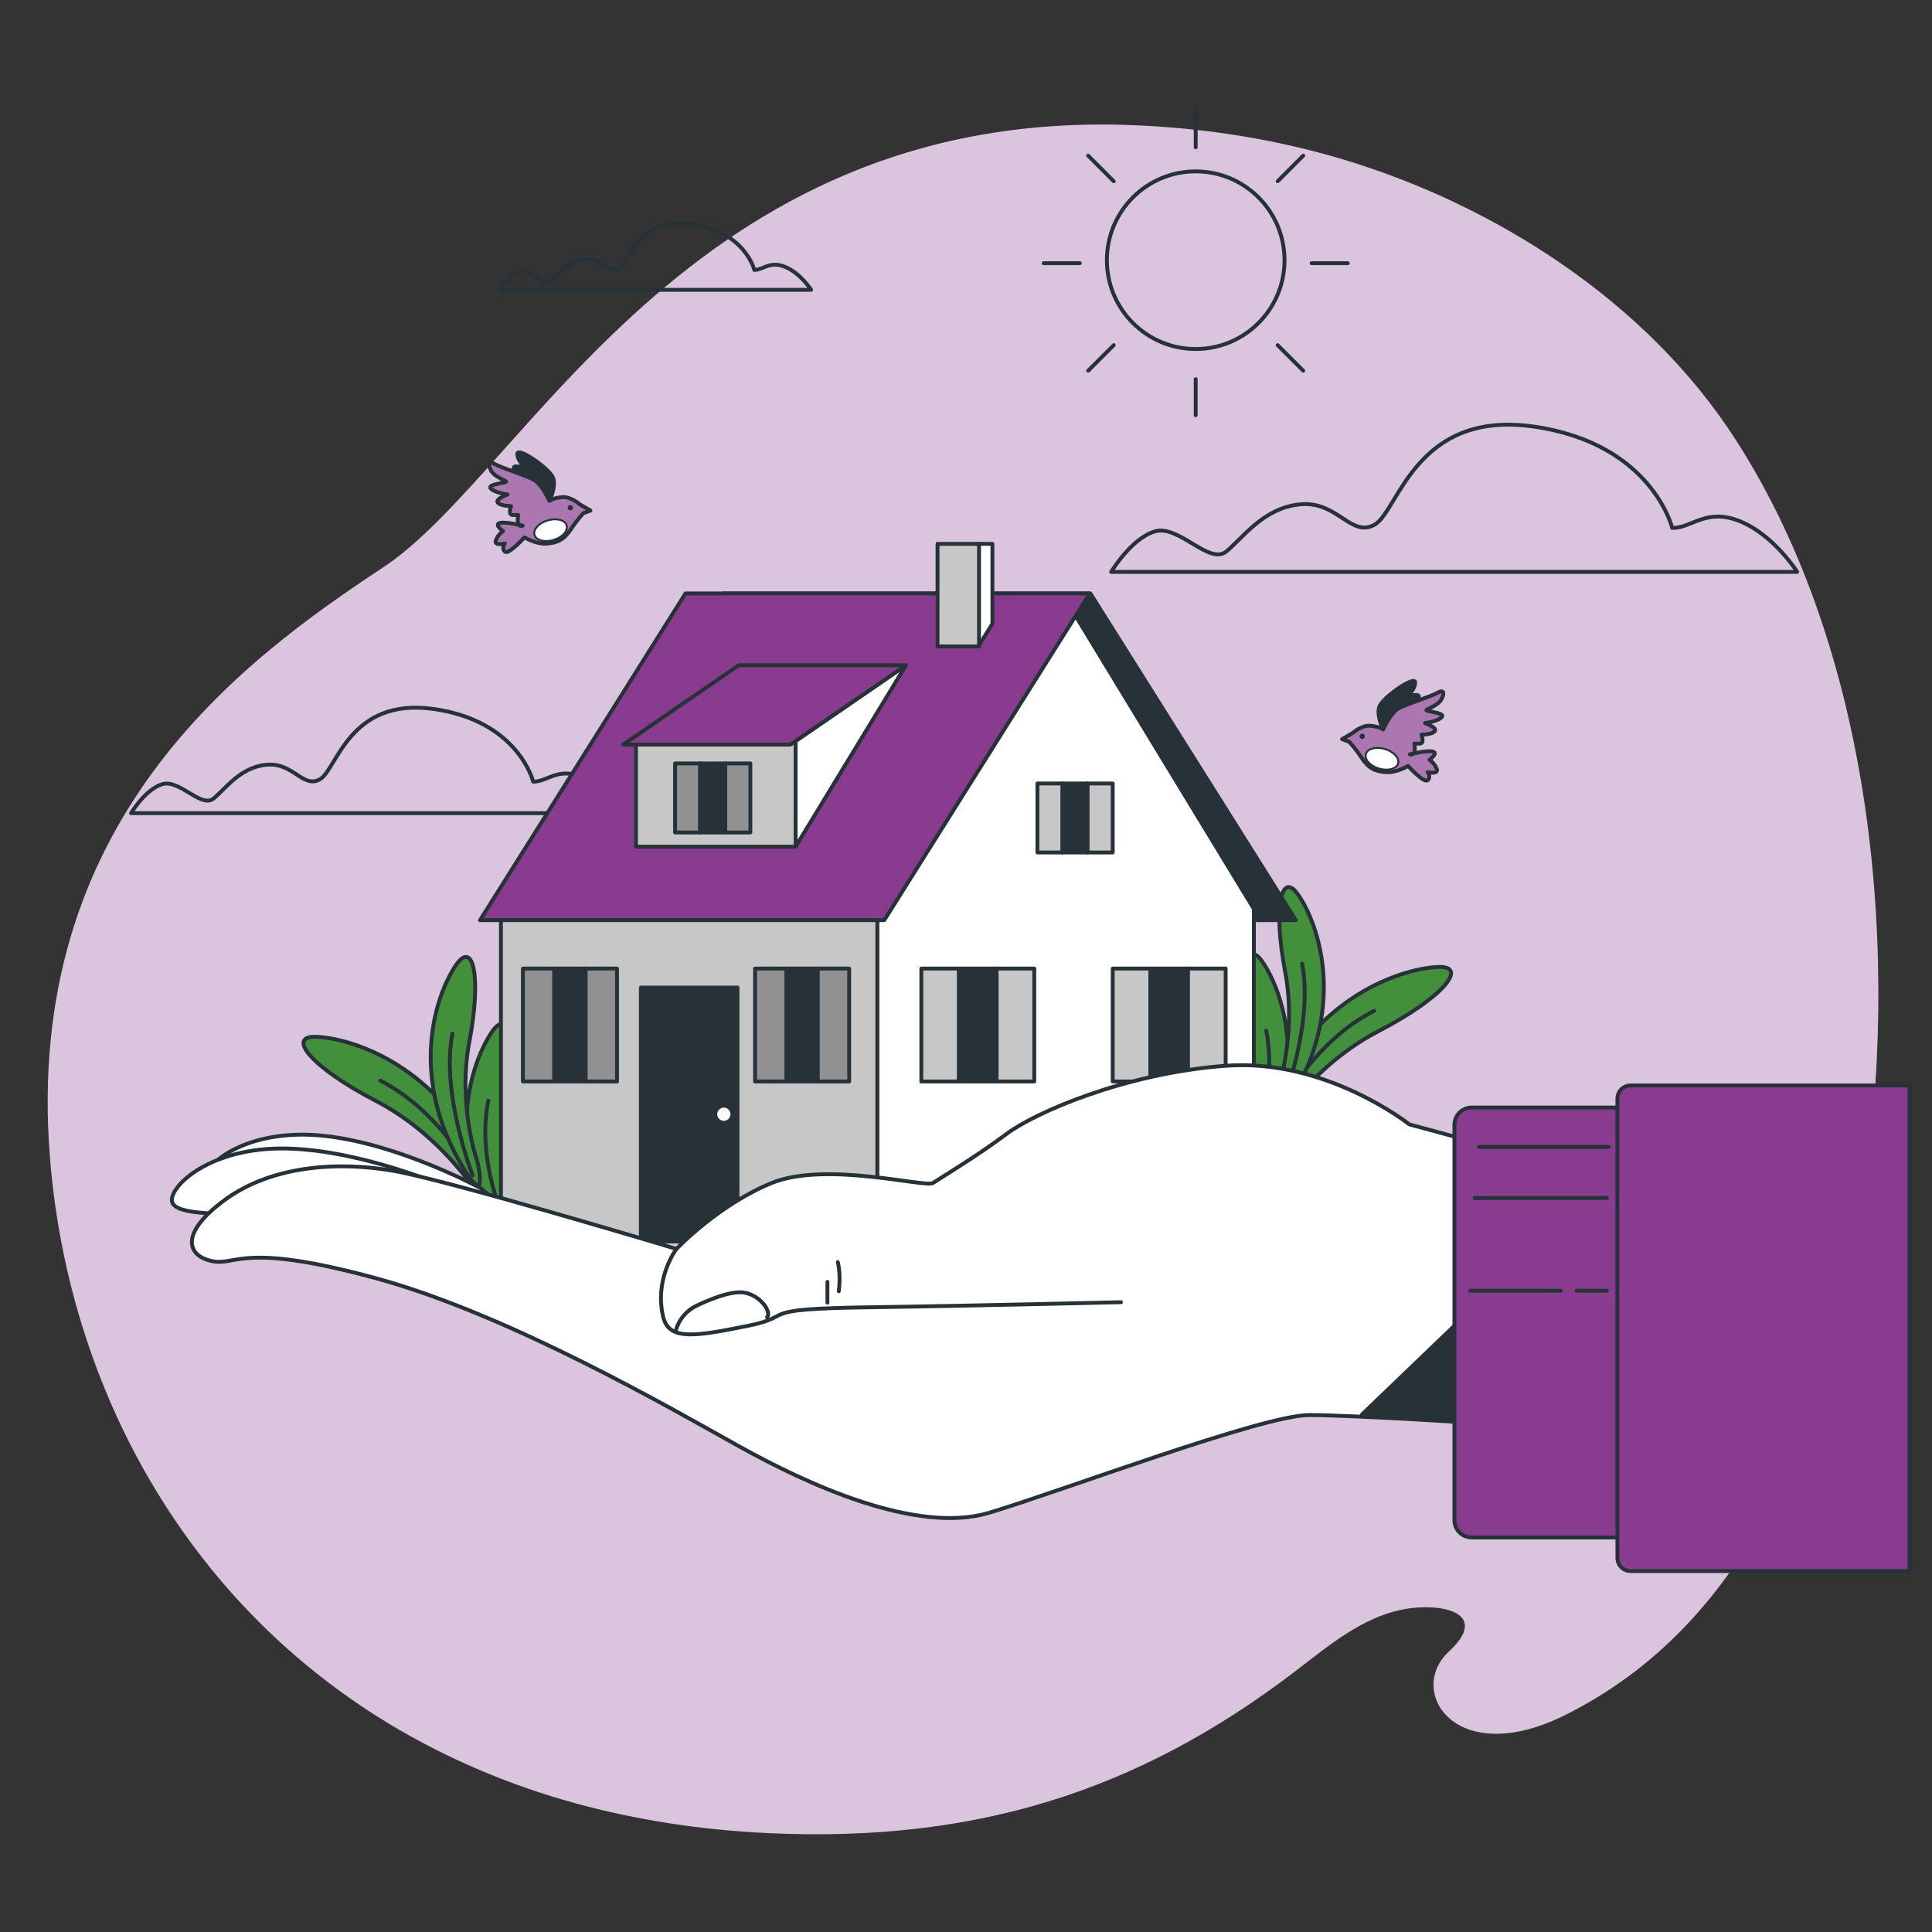 <?xml version="1.0" encoding="UTF-8" standalone="no"?> <svg xmlns="http://www.w3.org/2000/svg" xmlns:xlink="http://www.w3.org/1999/xlink" xmlns:serif="http://www.serif.com/" width="100%" height="100%" viewBox="0 0 500 500" xml:space="preserve" style="fill-rule:evenodd;clip-rule:evenodd;stroke-linecap:round;stroke-linejoin:round;stroke-miterlimit:10;"><rect x="0" y="0" width="500" height="500" fill="#333333" stroke="none"/> <g id="Background_Simple"> <g> <path d="M452.282,118.763C450.623,116.001 448.898,113.291 447.096,110.641C423.099,75.381 383.149,51.241 344.323,40.308C327.314,35.511 309.851,33.002 292.418,32.361C178.074,28.206 136.068,122.485 99.228,146.793C62.388,171.102 5.854,212.622 12.948,299.842C18.331,366.158 56.057,429.568 124.957,458.423C132.546,461.611 140.52,464.378 148.869,466.674C164.4,470.947 181.232,473.629 199.369,474.436C251.461,476.757 293.758,464.2 335.132,432.579C344.749,425.229 354.315,416.938 366.796,416.03C375.868,415.37 384.469,418.629 374.986,427.396C363.841,437.701 376.701,457.968 404.992,443.887C452.243,420.37 471.681,369.631 480.838,318.037C492.078,254.708 486.629,175.952 452.282,118.763Z" style="fill:rgb(219,196,221);fill-rule:nonzero;"></path> </g> </g> <g id="Clouds"> <path d="M432.766,136.636C432.766,136.636 427.518,114.769 396.904,110.395C366.29,106.022 361.917,132.262 355.794,135.761C349.671,139.26 346.173,129.638 336.551,130.513C326.929,131.388 321.681,139.26 317.308,142.759C312.935,146.258 305.062,135.762 298.94,137.511C292.817,139.26 287.569,148.007 287.569,148.007L465.13,148.007C465.13,148.007 459.007,138.386 450.26,134.887C441.513,131.388 438.014,136.636 432.766,136.636Z" style="fill:none;fill-rule:nonzero;stroke:rgb(38,50,56);stroke-width:1px;"></path> <path d="M137.986,202.3C137.986,202.3 134.224,186.626 112.28,183.491C90.336,180.356 87.201,199.165 82.812,201.673C78.423,204.181 75.915,197.284 69.019,197.911C62.122,198.538 58.36,204.181 55.225,206.689C52.09,209.197 46.447,201.673 42.058,202.927C37.669,204.181 33.907,210.451 33.907,210.451L161.184,210.451C161.184,210.451 156.795,203.554 150.525,201.046C144.256,198.538 141.748,202.3 137.986,202.3Z" style="fill:none;fill-rule:nonzero;stroke:rgb(38,50,56);stroke-width:1px;"></path> <path d="M195.214,69.848C195.214,69.848 192.83,59.916 178.926,57.93C165.022,55.944 163.035,67.862 160.254,69.451C157.473,71.04 155.884,66.67 151.514,67.067C147.144,67.464 144.76,71.04 142.774,72.629C140.788,74.218 137.212,69.451 134.431,70.245C131.65,71.04 129.266,75.012 129.266,75.012L209.914,75.012C209.914,75.012 207.133,70.642 203.16,69.053C199.187,67.465 197.597,69.848 195.214,69.848Z" style="fill:none;fill-rule:nonzero;stroke:rgb(38,50,56);stroke-width:1px;"></path> </g> <g id="Sun"> <g> <circle cx="309.446" cy="67.339" r="22.985" style="fill:none;stroke:rgb(38,50,56);stroke-width:1px;"></circle> <g> <path d="M309.446,28.771L309.446,38.12" style="fill:none;fill-rule:nonzero;stroke:rgb(38,50,56);stroke-width:1px;"></path> <path d="M309.446,98.115L309.446,107.465" style="fill:none;fill-rule:nonzero;stroke:rgb(38,50,56);stroke-width:1px;"></path> </g> <g> <path d="M337.269,40.295L330.658,46.907" style="fill:none;fill-rule:nonzero;stroke:rgb(38,50,56);stroke-width:1px;"></path> <path d="M288.235,89.329L281.624,95.94" style="fill:none;fill-rule:nonzero;stroke:rgb(38,50,56);stroke-width:1px;"></path> </g> <g> <path d="M348.793,68.118L339.443,68.118" style="fill:none;fill-rule:nonzero;stroke:rgb(38,50,56);stroke-width:1px;"></path> <path d="M279.449,68.118L270.099,68.118" style="fill:none;fill-rule:nonzero;stroke:rgb(38,50,56);stroke-width:1px;"></path> </g> <g> <path d="M337.269,95.94L330.658,89.329" style="fill:none;fill-rule:nonzero;stroke:rgb(38,50,56);stroke-width:1px;"></path> <path d="M288.235,46.907L281.624,40.295" style="fill:none;fill-rule:nonzero;stroke:rgb(38,50,56);stroke-width:1px;"></path> </g> </g> </g> <g id="Birds"> <g> <g> <path d="M364.867,195.22C364.867,195.22 369.484,194.066 370.868,194.527C372.253,194.989 369.95,196.625 369.95,196.625C369.95,196.625 371.099,197.297 371.792,198.912C372.484,200.528 369.492,199.832 369.492,199.832C369.492,199.832 370.407,200.99 369.484,201.913C368.561,202.836 364.406,198.22 364.406,198.22C364.406,198.22 361.405,200.067 358.635,199.836C355.865,199.605 354.249,198.913 352.403,196.143C350.557,193.373 349.171,191.988 349.171,191.988L347.324,191.296L350.094,189.68C350.094,189.68 352.402,187.603 354.71,187.833C357.018,188.064 357.942,188.756 357.942,188.756C357.942,188.756 359.327,185.063 361.404,183.678C363.481,182.293 369.945,180.446 372.022,179.292C374.099,178.138 373.638,179.985 372.945,181.139C372.252,182.293 370.175,183.216 369.252,183.678C368.329,184.14 374.099,184.371 373.176,185.525C372.253,186.679 368.79,187.141 368.79,187.141C368.79,187.141 372.022,188.295 371.329,189.218C370.636,190.141 367.867,190.141 367.867,190.141C367.867,190.141 368.79,192.449 367.405,192.449L366.02,192.449C366.02,192.449 366.714,195.682 364.867,195.22Z" style="fill:rgb(172,118,176);fill-rule:nonzero;stroke:rgb(38,50,56);stroke-width:1px;"></path> <path d="M357.942,188.757C357.942,188.757 356.095,185.064 357.019,182.756C357.942,180.448 366.483,174.446 366.252,176.755C366.021,179.063 363.713,180.448 363.713,180.448C363.713,180.448 367.175,179.294 367.175,180.217L367.175,181.14C367.175,181.14 363.251,182.063 361.404,183.679C359.558,185.294 357.942,188.757 357.942,188.757Z" style="fill:rgb(38,50,56);fill-rule:nonzero;stroke:rgb(38,50,56);stroke-width:1px;"></path> <circle cx="352.539" cy="190.555" r="0.687" style="fill:rgb(38,50,56);"></circle> </g> <path d="M361.811,197.61C361.396,199.01 359.195,199.591 356.895,198.909C354.595,198.227 353.068,196.539 353.484,195.139C353.899,193.739 356.1,193.158 358.4,193.84C360.699,194.522 362.226,196.21 361.811,197.61Z" style="fill:white;fill-rule:nonzero;stroke:rgb(38,50,56);stroke-width:0.5px;"></path> </g> <g> <g> <path d="M135.272,136.058C135.272,136.058 130.655,134.904 129.27,135.365C127.885,135.827 130.189,137.463 130.189,137.463C130.189,137.463 129.04,138.135 128.347,139.75C127.655,141.366 130.647,140.67 130.647,140.67C130.647,140.67 129.732,141.828 130.655,142.751C131.578,143.674 135.733,139.058 135.733,139.058C135.733,139.058 138.734,140.905 141.504,140.674C144.274,140.443 145.89,139.751 147.736,136.981C149.582,134.211 150.968,132.826 150.968,132.826L152.815,132.133L150.045,130.517C150.045,130.517 147.737,128.44 145.428,128.67C143.12,128.901 142.196,129.593 142.196,129.593C142.196,129.593 140.811,125.9 138.734,124.515C136.657,123.13 130.193,121.283 128.116,120.129C126.039,118.975 126.5,120.821 127.193,121.976C127.885,123.13 129.963,124.053 130.886,124.515C131.809,124.977 126.039,125.207 126.962,126.362C127.885,127.516 131.348,127.978 131.348,127.978C131.348,127.978 128.116,129.132 128.809,130.055C129.502,130.978 132.271,130.978 132.271,130.978C132.271,130.978 131.348,133.286 132.733,133.286L134.118,133.286C134.118,133.286 133.426,136.52 135.272,136.058Z" style="fill:rgb(172,118,176);fill-rule:nonzero;stroke:rgb(38,50,56);stroke-width:1px;"></path> <path d="M142.197,129.595C142.197,129.595 144.044,125.902 143.12,123.594C142.197,121.286 133.656,115.284 133.887,117.593C134.118,119.901 136.426,121.286 136.426,121.286C136.426,121.286 132.964,120.132 132.964,121.055L132.964,121.978C132.964,121.978 136.888,122.901 138.735,124.517C140.581,126.132 142.197,129.595 142.197,129.595Z" style="fill:rgb(38,50,56);fill-rule:nonzero;stroke:rgb(38,50,56);stroke-width:1px;"></path> <path d="M146.912,131.393C146.912,131.773 147.22,132.08 147.599,132.08C147.979,132.08 148.286,131.772 148.286,131.393C148.286,131.013 147.978,130.706 147.599,130.706C147.22,130.706 146.912,131.014 146.912,131.393Z" style="fill:rgb(38,50,56);fill-rule:nonzero;"></path> </g> <path d="M138.328,138.448C138.743,139.848 140.944,140.429 143.244,139.747C145.543,139.064 147.071,137.377 146.655,135.977C146.24,134.577 144.039,133.996 141.739,134.678C139.44,135.36 137.913,137.048 138.328,138.448Z" style="fill:white;fill-rule:nonzero;stroke:rgb(38,50,56);stroke-width:0.5px;"></path> </g> </g> <g id="Plants"> <g> <g> <path d="M122.877,307.967C122.877,307.967 113.75,293.454 97.209,284.876C80.668,276.299 73.615,267.829 82.199,268.334C92.614,268.947 116.201,277.217 126.922,306.318C131.548,318.875 122.877,307.967 122.877,307.967" style="fill:rgb(66,143,60);fill-rule:nonzero;stroke:rgb(38,50,56);stroke-width:1px;"></path> <path d="M122.327,304.175C122.327,304.175 114.056,287.633 98.434,279.669" style="fill:none;fill-rule:nonzero;stroke:rgb(38,50,56);stroke-width:1px;"></path> </g> <g> <path d="M132.824,318.002C132.824,318.002 127.607,303.411 130.75,286.865C133.893,270.32 131.813,260.578 127.378,266.96C121.997,274.704 114.701,296.085 129.394,319.956C135.733,330.256 132.824,318.002 132.824,318.002" style="fill:rgb(66,143,60);fill-rule:nonzero;stroke:rgb(38,50,56);stroke-width:1px;"></path> <path d="M130.436,315.494C130.436,315.494 123.3,300.378 126.365,284.828" style="fill:none;fill-rule:nonzero;stroke:rgb(38,50,56);stroke-width:1px;"></path> </g> <g> <path d="M123.553,300.669C123.553,300.669 118.336,286.078 121.479,269.532C124.622,252.987 122.542,243.245 118.107,249.627C112.726,257.37 105.43,278.752 120.123,302.623C126.462,312.923 123.553,300.669 123.553,300.669" style="fill:rgb(66,143,60);fill-rule:nonzero;stroke:rgb(38,50,56);stroke-width:1px;"></path> <path d="M122.327,304.175C122.327,304.175 114.029,283.045 117.094,267.495" style="fill:none;fill-rule:nonzero;stroke:rgb(38,50,56);stroke-width:1px;"></path> </g> </g> <g> <g> <path d="M331.196,289.89C331.196,289.89 340.323,275.377 356.864,266.799C373.406,258.222 380.458,249.753 371.874,250.257C361.459,250.87 337.872,259.14 327.15,288.241C322.525,300.798 331.196,289.89 331.196,289.89" style="fill:rgb(66,143,60);fill-rule:nonzero;stroke:rgb(38,50,56);stroke-width:1px;"></path> <path d="M331.746,286.098C331.746,286.098 340.017,269.556 355.639,261.592" style="fill:none;fill-rule:nonzero;stroke:rgb(38,50,56);stroke-width:1px;"></path> </g> <g> <path d="M321.249,299.925C321.249,299.925 326.466,285.333 323.323,268.788C320.18,252.243 322.26,242.501 326.695,248.883C332.076,256.626 339.372,278.008 324.679,301.879C318.34,312.179 321.249,299.925 321.249,299.925" style="fill:rgb(66,143,60);fill-rule:nonzero;stroke:rgb(38,50,56);stroke-width:1px;"></path> <path d="M323.637,297.417C323.637,297.417 330.773,282.301 327.708,266.751" style="fill:none;fill-rule:nonzero;stroke:rgb(38,50,56);stroke-width:1px;"></path> </g> <g> <path d="M330.52,282.592C330.52,282.592 335.737,268 332.594,251.455C329.451,234.91 331.531,225.168 335.966,231.55C341.347,239.294 348.643,260.675 333.95,284.546C327.611,294.846 330.52,282.592 330.52,282.592" style="fill:rgb(66,143,60);fill-rule:nonzero;stroke:rgb(38,50,56);stroke-width:1px;"></path> <path d="M331.746,286.098C331.746,286.098 340.044,264.968 336.979,249.418" style="fill:none;fill-rule:nonzero;stroke:rgb(38,50,56);stroke-width:1px;"></path> </g> </g> </g> <g id="House"> <g> <path d="M335.361,238.144L240.302,238.144L187.12,153.576L282.179,153.576L335.361,238.144Z" style="fill:rgb(38,50,56);fill-rule:nonzero;stroke:rgb(38,50,56);stroke-width:1px;"></path> <rect x="129.644" y="235.238" width="97.43" height="86.063" style="fill:rgb(199,199,199);stroke:rgb(38,50,56);stroke-width:1px;"></rect> <path d="M324.504,321.301L227.074,321.301L227.074,235.238L276.601,156.482L324.504,235.238L324.504,321.301Z" style="fill:white;fill-rule:nonzero;stroke:rgb(38,50,56);stroke-width:1px;"></path> <g> <rect x="238.441" y="250.664" width="9.743" height="29.229" style="fill:rgb(199,199,199);stroke:rgb(38,50,56);stroke-width:1px;"></rect> <rect x="248.184" y="250.664" width="9.743" height="29.229" style="fill:rgb(38,50,56);stroke:rgb(38,50,56);stroke-width:1px;"></rect> <rect x="257.927" y="250.664" width="9.743" height="29.229" style="fill:rgb(199,199,199);stroke:rgb(38,50,56);stroke-width:1px;"></rect> </g> <g> <rect x="195.41" y="250.664" width="8.119" height="29.229" style="fill:rgb(145,145,145);stroke:rgb(38,50,56);stroke-width:1px;"></rect> <rect x="203.529" y="250.664" width="8.119" height="29.229" style="fill:rgb(38,50,56);stroke:rgb(38,50,56);stroke-width:1px;"></rect> <rect x="211.648" y="250.664" width="8.119" height="29.229" style="fill:rgb(145,145,145);stroke:rgb(38,50,56);stroke-width:1px;"></rect> </g> <g> <rect x="135.328" y="250.664" width="8.119" height="29.229" style="fill:rgb(145,145,145);stroke:rgb(38,50,56);stroke-width:1px;"></rect> <rect x="143.447" y="250.664" width="8.119" height="29.229" style="fill:rgb(38,50,56);stroke:rgb(38,50,56);stroke-width:1px;"></rect> <rect x="151.566" y="250.664" width="8.119" height="29.229" style="fill:rgb(145,145,145);stroke:rgb(38,50,56);stroke-width:1px;"></rect> </g> <g> <rect x="287.968" y="250.664" width="9.743" height="29.229" style="fill:rgb(199,199,199);stroke:rgb(38,50,56);stroke-width:1px;"></rect> <rect x="297.711" y="250.664" width="9.743" height="29.229" style="fill:rgb(38,50,56);stroke:rgb(38,50,56);stroke-width:1px;"></rect> <rect x="307.454" y="250.664" width="9.743" height="29.229" style="fill:rgb(199,199,199);stroke:rgb(38,50,56);stroke-width:1px;"></rect> </g> <g> <rect x="268.482" y="202.761" width="6.495" height="17.862" style="fill:rgb(199,199,199);stroke:rgb(38,50,56);stroke-width:1px;"></rect> <rect x="274.977" y="202.761" width="6.495" height="17.862" style="fill:rgb(38,50,56);stroke:rgb(38,50,56);stroke-width:1px;"></rect> <rect x="281.473" y="202.761" width="6.495" height="17.862" style="fill:rgb(199,199,199);stroke:rgb(38,50,56);stroke-width:1px;"></rect> </g> <path d="M124.222,238.144L228.842,238.144L282.024,153.576L177.404,153.576L124.222,238.144Z" style="fill:rgb(137,60,143);fill-rule:nonzero;stroke:rgb(38,50,56);stroke-width:1px;"></path> <g> <rect x="164.592" y="191.775" width="41.314" height="27.34" style="fill:rgb(199,199,199);stroke:rgb(38,50,56);stroke-width:1px;"></rect> <path d="M205.906,191.775L234.455,172.168L205.906,219.115L205.906,191.775Z" style="fill:white;fill-rule:nonzero;stroke:rgb(38,50,56);stroke-width:1px;"></path> <path d="M161.281,192.704L204.553,192.704L234.455,172.168L191.19,172.168L161.281,192.704Z" style="fill:rgb(137,60,143);fill-rule:nonzero;stroke:rgb(38,50,56);stroke-width:1px;"></path> </g> <g> <rect x="174.707" y="197.58" width="6.495" height="17.862" style="fill:rgb(145,145,145);stroke:rgb(38,50,56);stroke-width:1px;"></rect> <rect x="181.202" y="197.58" width="6.495" height="17.862" style="fill:rgb(38,50,56);stroke:rgb(38,50,56);stroke-width:1px;"></rect> <rect x="187.698" y="197.58" width="6.495" height="17.862" style="fill:rgb(145,145,145);stroke:rgb(38,50,56);stroke-width:1px;"></rect> </g> <g> <path d="M256.836,140.75L253.203,140.75L253.203,167.285L256.836,161.418L256.836,140.75Z" style="fill:white;fill-rule:nonzero;stroke:rgb(38,50,56);stroke-width:1px;"></path> <rect x="242.633" y="140.75" width="10.738" height="26.535" style="fill:rgb(199,199,199);stroke:rgb(38,50,56);stroke-width:1px;"></rect> </g> <g> <rect x="165.856" y="255.578" width="25.007" height="65.723" style="fill:rgb(38,50,56);stroke:rgb(38,50,56);stroke-width:1px;"></rect> <path d="M189.543,288.355C189.543,287.133 188.552,286.142 187.33,286.142C186.108,286.142 185.117,287.133 185.117,288.355C185.117,289.577 186.108,290.568 187.33,290.568C188.552,290.569 189.543,289.578 189.543,288.355Z" style="fill:white;fill-rule:nonzero;stroke:rgb(38,50,56);stroke-width:1px;"></path> </g> </g> </g> <g id="Hand"> <g> <g> <path d="M124.487,307.553C124.487,307.553 103.544,296.092 83.987,293.964C64.43,291.836 53.115,300.947 53.212,304.904C53.309,308.86 66.882,309.156 69.457,309.817C72.032,310.478 87.761,306.135 110.973,311.65C134.185,317.165 137.158,318.299 137.158,318.299L124.487,307.553Z" style="fill:white;fill-rule:nonzero;stroke:rgb(38,50,56);stroke-width:1px;"></path> <path d="M115.727,307.291C115.727,307.291 93.875,297.676 74.207,297.239C54.54,296.802 44.051,306.854 44.488,310.787C44.925,314.72 58.474,313.846 61.096,314.283C63.718,314.72 79.015,309.038 102.615,312.535C126.216,316.031 129.275,316.905 129.275,316.905L115.727,307.291Z" style="fill:white;fill-rule:nonzero;stroke:rgb(38,50,56);stroke-width:1px;"></path> <path d="M395.066,299.202L364.721,290.984C364.721,290.984 343.227,273.915 317.307,275.812C291.388,277.709 267.997,287.824 260.411,293.513C252.825,299.203 243.342,304.892 241.446,306.157C239.549,307.421 213.63,300.467 199.722,306.157C185.814,311.847 175.067,323.226 175.067,323.226C175.067,323.226 116.274,305.525 101.734,302.996C87.194,300.467 70.125,301.732 58.113,310.582C46.101,319.432 48.63,325.122 54.952,326.387C61.274,327.651 62.538,321.33 97.308,330.812C132.078,340.295 174.434,364.95 191.503,374.433C208.572,383.916 237.02,397.192 255.986,391.502C274.951,385.812 326.791,366.215 338.802,366.215C350.813,366.215 389.377,368.744 389.377,368.744L395.066,299.202Z" style="fill:white;fill-rule:nonzero;stroke:rgb(38,50,56);stroke-width:1px;"></path> <path d="M378.563,341.023L352.483,366.06L389.376,368.742L378.563,341.023Z" style="fill:rgb(38,50,56);fill-rule:nonzero;stroke:rgb(38,50,56);stroke-width:1px;"></path> <path d="M175.066,323.225C175.066,323.225 169.194,330.942 171.669,340.944C173.198,347.121 180.41,345.752 193.521,343.129C206.632,340.507 194.395,338.759 224.988,338.322C255.581,337.885 288.36,337.011 290.108,337.011" style="fill:none;fill-rule:nonzero;stroke:rgb(38,50,56);stroke-width:1px;"></path> <path d="M174.845,344.667C174.845,344.667 175.428,340.675 179.689,338.208C179.689,338.208 186.955,334.44 191.53,334.44C196.105,334.44 199.872,339.284 198.527,340.899" style="fill:none;fill-rule:nonzero;stroke:rgb(38,50,56);stroke-width:1px;"></path> <path d="M214.135,337.132L214.135,331.749" style="fill:none;fill-rule:nonzero;stroke:rgb(38,50,56);stroke-width:1px;"></path> <path d="M216.826,326.636C216.826,326.636 217.633,329.596 217.095,334.171" style="fill:none;fill-rule:nonzero;stroke:rgb(38,50,56);stroke-width:1px;"></path> </g> <path d="M421.661,397.9L380.888,397.9C378.409,397.9 376.399,395.89 376.399,393.411L376.399,291.116C376.399,288.637 378.409,286.627 380.888,286.627L421.661,286.627L421.661,397.9Z" style="fill:rgb(137,60,143);fill-rule:nonzero;stroke:rgb(38,50,56);stroke-width:1px;"></path> <g> <path d="M494.187,406.593L421.999,406.593C420.113,406.593 418.584,405.064 418.584,403.179L418.584,284.329C418.584,282.443 420.113,280.915 421.999,280.915L494.187,280.915L494.187,406.593Z" style="fill:rgb(137,60,143);fill-rule:nonzero;stroke:rgb(38,50,56);stroke-width:1px;"></path> </g> </g> <g> <path d="M382.674,296.823L416.324,296.823" style="fill:none;fill-rule:nonzero;stroke:rgb(38,50,56);stroke-width:1px;"></path> <path d="M415.866,310.027L381.656,310.027" style="fill:none;fill-rule:nonzero;stroke:rgb(38,50,56);stroke-width:1px;"></path> <path d="M380.456,334.034L403.863,334.034" style="fill:none;fill-rule:nonzero;stroke:rgb(38,50,56);stroke-width:1px;"></path> </g> <path d="M408.064,334.034L415.866,334.034" style="fill:none;fill-rule:nonzero;stroke:rgb(38,50,56);stroke-width:1px;"></path> </g> </svg> 